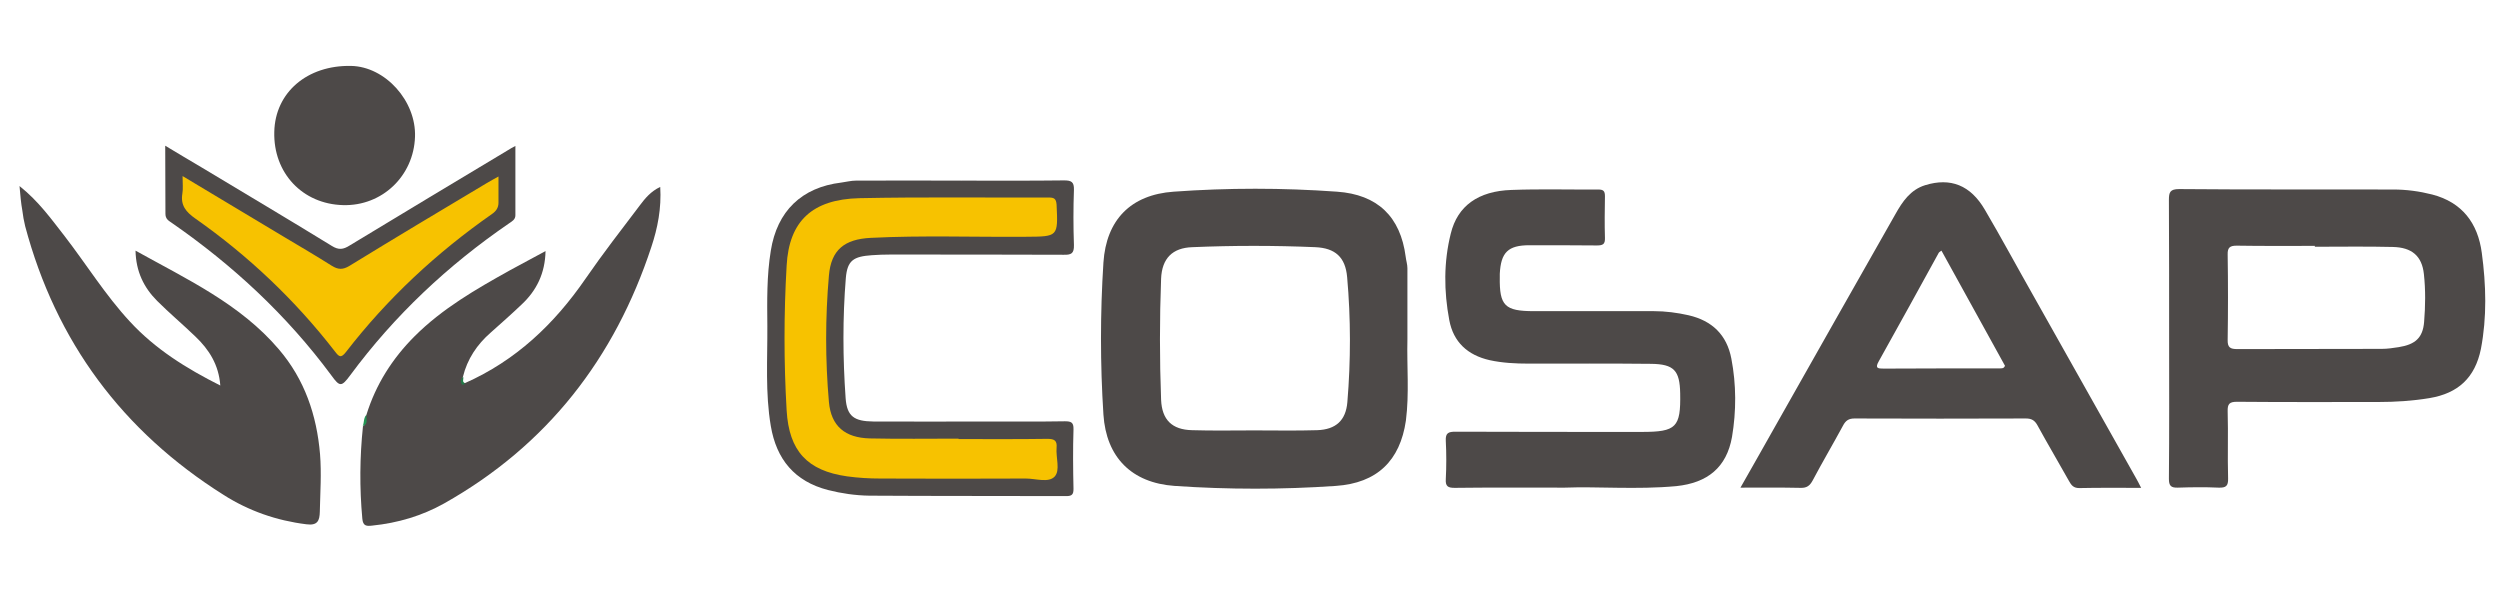 <svg xmlns="http://www.w3.org/2000/svg" xmlns:xlink="http://www.w3.org/1999/xlink" id="Camada_1" x="0px" y="0px" viewBox="0 0 1153 280" style="enable-background:new 0 0 1153 280;" xml:space="preserve">
<style type="text/css">
	.st0{fill:#4D4948;}
	.st1{fill:#229453;}
	.st2{fill:#227A47;}
	.st3{fill:#F7C200;}
</style>
<path class="st0" d="M721.7,224.9c-19.2,0-35-0.1-50.8,0.1c-3.1,0-4.3-0.7-4.1-4c0.3-5.9,0.3-11.8,0-17.7c-0.2-3.7,1.3-4.2,4.5-4.2  c28.6,0.1,57.3,0.1,85.9,0.1c15.9,0,18-2.1,17.7-17.8c-0.2-10.5-2.8-13.5-13.5-13.6c-18.8-0.2-37.5-0.1-56.3-0.1  c-6.1,0-12.2-0.3-18.1-1.6c-10.1-2.3-16.7-8.3-18.6-18.5c-2.5-13.3-2.6-26.7,0.7-39.9c3.1-12.7,12.6-19.6,28-20.1  c13.3-0.5,26.7-0.1,40-0.2c2.4,0,3.1,0.7,3.1,3.1c-0.1,6.4-0.2,12.8,0,19.2c0.1,2.9-0.9,3.5-3.7,3.5c-10.4-0.1-20.7-0.1-31.1-0.1  c-9.9,0-13.2,3.3-13.7,13.2c0,0.5,0,1,0,1.5c-0.2,13.2,2.3,15.7,15.7,15.7c18.4,0,36.9,0,55.3,0c5.4,0,10.8,0.7,16.1,1.9  c10.8,2.5,17.6,9,19.7,20c2.3,12,2.3,24.2,0.3,36.1c-2.5,14.1-11.3,21.2-25.7,22.7C754.8,225.9,736.5,224.3,721.7,224.9z"></path>
<path class="st0" d="M169,191.3c4.3-13.9,11.9-25.9,22.2-36.2c12.8-12.8,28.3-21.7,43.9-30.4c5.4-3,10.9-5.8,16.5-8.9  c-0.2,10.2-4.1,18.2-11.1,24.7c-4.6,4.4-9.4,8.6-14.2,12.9c-6.3,5.5-10.8,12.2-12.8,20.4c-0.8,2.5-0.8,2.6,0.9,2.9  c23.5-10.4,41.2-27.2,55.6-48.1c8-11.6,16.6-22.7,25.1-33.9c2.4-3.2,5-6.4,9.4-8.5c0.6,9.9-1.2,19-4.1,27.7  c-16.9,51.3-48,91.5-95.6,118.3c-10.2,5.7-21.3,9-33.1,10.2c-2.6,0.3-4.3,0.3-4.6-3.2c-1.3-14.2-1.2-28.4,0.3-42.6  C169.4,195.3,168.1,192.9,169,191.3z"></path>
<path class="st0" d="M9,85.8c8.9,7.1,14.7,15.3,20.8,23.1c10.1,13.1,18.8,27.2,30.1,39.4c11.7,12.7,26,21.6,41.7,29.5  c-0.7-9.6-5.2-16.6-11.5-22.6c-5.8-5.6-12-10.8-17.6-16.4c-6.2-6.2-9.8-13.6-10-23.2c23.9,13.3,48.3,24.6,66.1,45.5  c11.9,13.9,17.5,30.4,19,48.4c0.7,8.8,0.1,17.6-0.1,26.5c-0.1,4.1-1,6.5-6.2,5.8c-13.8-1.7-26.6-6.2-38.1-13.5  c-46.7-29.4-77.4-70.7-91.6-124c-0.6-2.4-1-4.8-1.3-7.2C9.7,93.8,9.4,90.4,9,85.8z"></path>
<path class="st0" d="M443.4,83.3c15.8,0,31.6,0.1,47.4-0.1c3.3,0,4.6,0.7,4.5,4.3c-0.3,8.5-0.3,17,0,25.5c0.1,3.9-1.2,4.6-4.8,4.5  c-26.7-0.1-53.3-0.1-80-0.1c-2.8,0-5.6,0.1-8.4,0.3c-8.5,0.6-11.3,2.4-12,10.5c-1.5,18.4-1.4,37-0.1,55.4c0.6,8.5,4,10.7,12.8,10.8  c17.5,0.1,34.9,0,52.3,0c12,0,24,0.1,36-0.1c2.8,0,4.1,0.4,4,3.7c-0.3,9.2-0.2,18.3,0,27.5c0,2.5-0.7,3.3-3.3,3.3  c-30.3-0.1-60.6,0-90.9-0.2c-6.4-0.1-12.7-1-19-2.6c-15.5-4-23.8-14.2-26.4-29.5c-2.6-15.3-1.5-30.7-1.6-46.1  c-0.1-11.6-0.3-23.2,1.6-34.8c2.9-18.2,14.2-29.2,32.5-31.4c2.3-0.3,4.5-0.9,6.8-0.9c16.1-0.1,32.3,0,48.4,0  C443.4,83.4,443.4,83.3,443.4,83.3z"></path>
<path class="st0" d="M76.2,67.2c6,3.6,11.3,6.8,16.6,9.9c20.1,12.1,40.2,24,60.2,36.3c3.2,2,5.3,1.7,8.3-0.2  c24.2-14.7,48.6-29.3,72.9-43.9c1.1-0.7,2.2-1.3,3.5-2c0,10.9,0,21.4,0,32c0,2-1.6,2.8-2.9,3.7c-28.3,19.4-52.9,42.5-73.3,70.1  c-4,5.4-4.8,5.4-8.7,0c-20.5-27.7-45.4-50.8-73.7-70.4c-1.5-1-2.8-1.8-2.8-4.1C76.3,88.4,76.2,78.2,76.2,67.2z"></path>
<path class="st0" d="M158.2,94.6c-18.7-0.5-32.2-14.8-31.7-33.8c0.4-18.2,15.2-30.8,35.4-30.4c15.8,0.3,30.1,16.2,29.5,32.7  C190.8,81.2,176.2,95.1,158.2,94.6z"></path>
<path class="st1" d="M169,191.3c-0.3,1.9,1.1,4.2-1.7,5.2C168,194.8,167.6,192.8,169,191.3z"></path>
<path class="st2" d="M214.4,176.7c-0.3,0.6-1,1.1-1.4,0.5c-0.8-1.2-0.5-2.4,0.6-3.4C214,174.7,212.9,176.1,214.4,176.7z"></path>
<path class="st0" d="M649.1,156.6c0-11,0-21.9,0-32.9c0-1.8-0.6-3.5-0.8-5.3c-2.4-18.5-13-28.7-31.7-30c-25.1-1.8-50.3-1.8-75.3,0  c-19.8,1.4-31.1,13-32.4,32.7c-1.5,23.4-1.5,46.7,0,70.1c1.3,19.7,13,31.5,32.8,32.9c24.8,1.7,49.6,1.7,74.4,0  c19-1.3,29.6-11.6,32.3-30.1C650,181.4,648.8,169,649.1,156.6z M621.4,185.5c-0.7,8.4-5.3,12.6-13.9,12.9  c-9.7,0.3-19.4,0.1-29.1,0.1c-9.5,0-19.1,0.2-28.6-0.1c-9.3-0.2-13.9-4.8-14.3-14c-0.7-18.6-0.7-37.3,0-55.9  c0.4-9.3,5.2-14.2,14.4-14.5c18.9-0.8,37.8-0.8,56.7,0c9.2,0.4,13.9,4.6,14.7,13.8C623,146.9,623,166.2,621.4,185.5z"></path>
<path class="st0" d="M1144.6,116.6c-1.8-13.6-9-23.3-22.9-26.9c-5.9-1.5-11.9-2.3-18-2.3c-32.9-0.1-65.8,0.1-98.7-0.2  c-4.2,0-4.7,1.5-4.7,5c0.1,21.3,0.1,42.6,0.1,63.8c0,21.6,0.1,43.2-0.1,64.8c0,3.2,0.9,4.2,4.1,4.1c6.2-0.2,12.5-0.3,18.8,0  c3.4,0.1,4.5-0.7,4.4-4.3c-0.3-10.3,0.1-20.6-0.2-30.9c-0.1-3.4,0.8-4.4,4.3-4.4c21.7,0.2,43.4,0.1,65.2,0.1  c7.9,0,15.8-0.5,23.6-1.8c13.2-2.2,21-9.4,23.7-22.7C1147,146.3,1146.6,131.4,1144.6,116.6z M1118,148.5  c-0.6,7.4-4.2,10.4-11.7,11.6c-2.6,0.4-5.2,0.8-7.8,0.8c-22.2,0.1-44.4,0-66.6,0.1c-3.3,0-4.6-0.7-4.5-4.3c0.2-13.1,0.2-26.2,0-39.3  c-0.1-3.3,1.1-4.1,4.2-4.1c12,0.2,24,0.1,36,0.1c0,0.1,0,0.3,0,0.4c12,0,24-0.2,36,0.1c8.7,0.2,13.4,4.1,14.3,12.5  C1118.7,133.7,1118.6,141.2,1118,148.5z"></path>
<path class="st0" d="M984.9,220.1c-15.7-27.9-31.4-55.8-47.1-83.7c-7.5-13.2-14.7-26.6-22.4-39.7c-6.6-11.3-15.8-14.9-27.5-11.3  c-6.8,2.1-10.5,7.6-13.7,13.3c-18.5,32.5-36.9,65.1-55.3,97.6c-5.3,9.3-10.5,18.7-16.2,28.6c9.7,0,18.7-0.1,27.7,0.1  c2.9,0.1,4.3-1,5.6-3.4c4.5-8.5,9.4-16.8,14-25.3c1.2-2.3,2.6-3.3,5.3-3.3c26.3,0.1,52.6,0.1,79,0c2.6,0,4.1,0.8,5.4,3.2  c4.7,8.6,9.7,17,14.5,25.6c1.1,2,2.1,3.3,4.8,3.3c9.2-0.2,18.4-0.1,28.5-0.1C986.4,222.9,985.7,221.4,984.9,220.1z M922.5,169.9  c-17.9,0-35.8,0-53.7,0.1c-2.7,0-4.2-0.1-2.3-3.4c9.3-16.6,18.5-33.4,27.7-50.1c0.1-0.2,0.5-0.4,1.2-0.9c9.9,18,19.7,35.7,29.3,53.1  C924.1,170.1,923.2,169.8,922.5,169.9z"></path>
<path class="st3" d="M442.1,202.5c13.7,0,27.3,0.1,41-0.1c3.2,0,4.5,0.8,4.2,4.1c-0.4,4.5,1.8,10.4-0.9,13.3  c-2.8,3-8.7,0.9-13.3,0.9c-22.4,0.1-44.8,0.1-67.1,0c-5.1,0-10.2-0.3-15.3-1c-18.4-2.6-26.8-11.7-27.9-30.4  c-1.3-22.2-1.3-44.5,0-66.8c1.1-20.4,11.7-30.6,33.6-31.1c29.1-0.6,58.3-0.2,87.4-0.3c2.5,0,3.3,0.7,3.5,3.3  c0.7,14.8,0.7,14.7-14.1,14.8c-23.9,0.2-47.7-0.7-71.6,0.5c-12.1,0.6-18.3,5.5-19.3,17.4c-1.7,19.4-1.7,38.9,0,58.3  c1,11.2,7.5,16.5,18.8,16.8c13.6,0.3,27.3,0.1,41,0.1C442.1,202.4,442.1,202.5,442.1,202.5z"></path>
<path class="st3" d="M84.2,81.2c16.3,9.8,31.7,19,47.2,28.3c7.2,4.3,14.4,8.5,21.5,13c3,1.9,5.2,2,8.3,0.1  c21-12.9,42.1-25.5,63.2-38.1c1.6-1,3.4-1.9,5.5-3.1c0,4.4,0,8.3,0,12.1c0,2.3-1.1,3.9-3,5.2c-25.6,17.9-48.2,38.9-67.3,63.6  c-2.4,3.1-3.3,2.2-5.2-0.3c-18.3-23.6-39.8-44-64.3-61.2c-4.3-3-6.9-6.1-6-11.5C84.5,87.1,84.2,84.6,84.2,81.2z"></path>
</svg>
